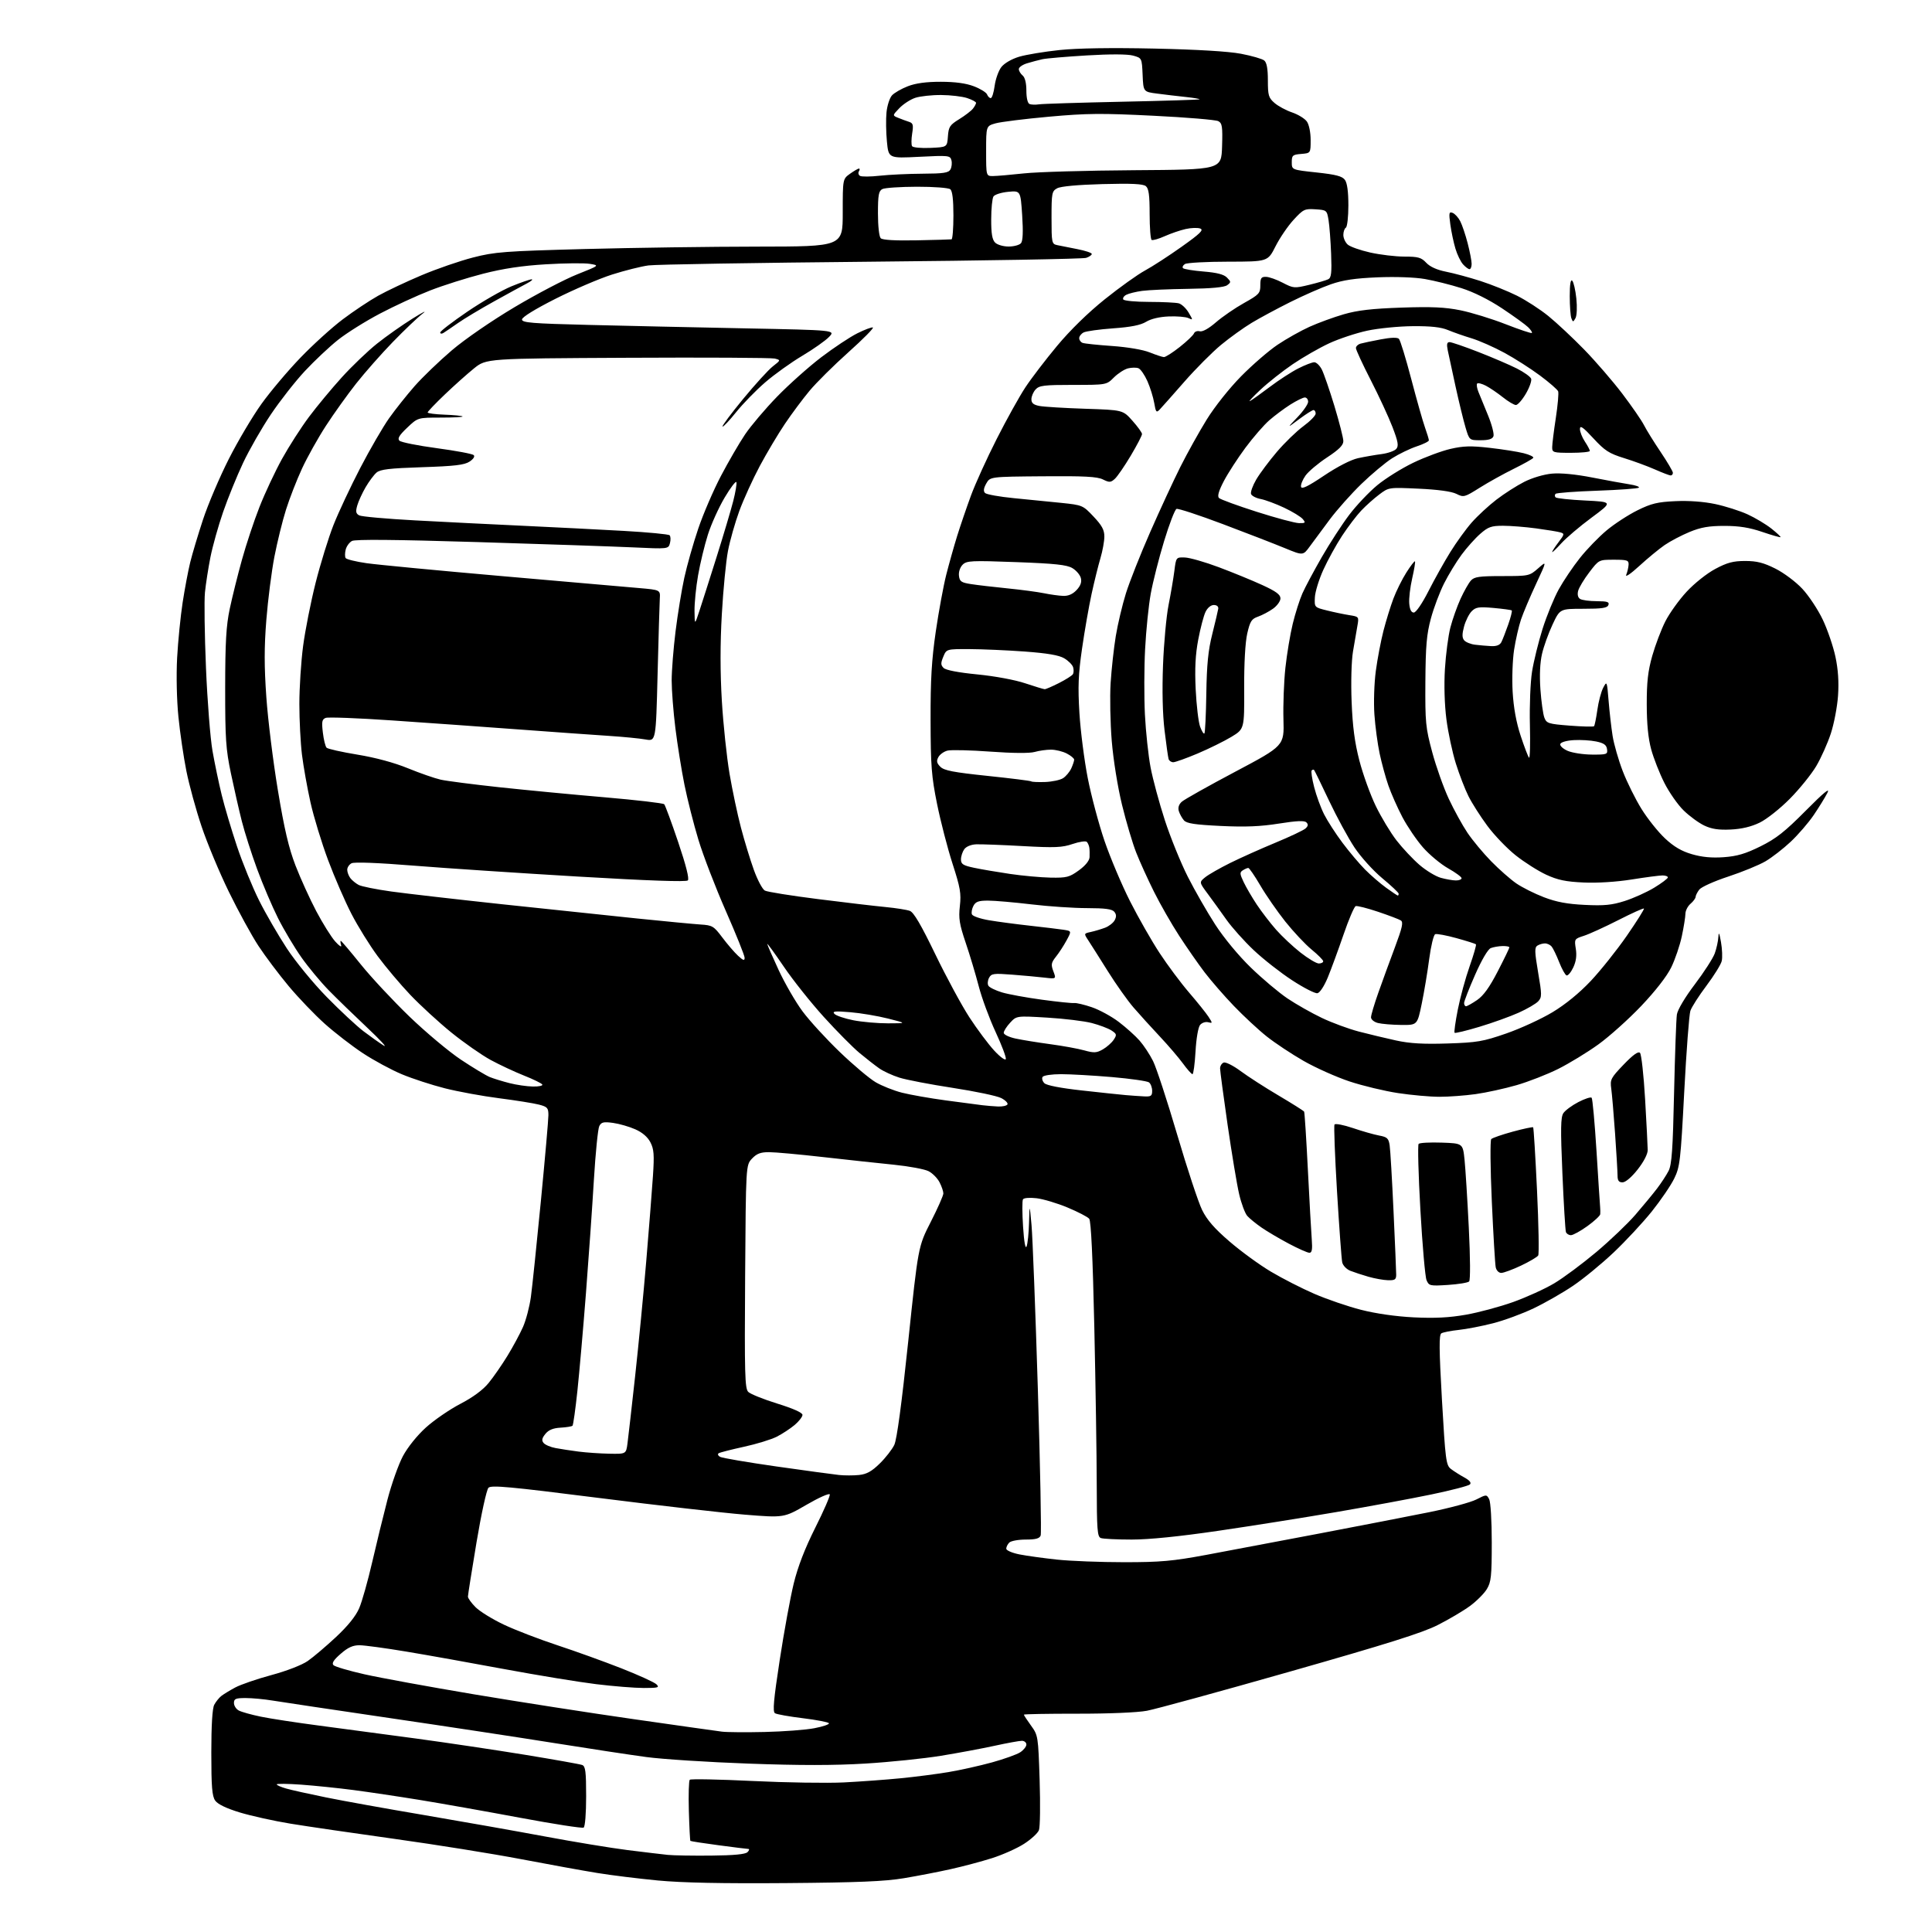 <?xml version="1.0" encoding="UTF-8" standalone="no"?>
<svg 
  version="1.1" 
  xmlns="http://www.w3.org/2000/svg" 
  xmlns:xlink="http://www.w3.org/1999/xlink" 
  xmlns:svg="http://www.w3.org/2000/svg"
  xmlns:rdf="http://www.w3.org/1999/02/22-rdf-syntax-ns#"
  xmlns:cc="http://creativecommons.org/ns#"
  xmlns:dc="http://purl.org/dc/elements/1.1/"
  viewBox="0 0 768 768"
  width="768"
  height="768"
>
<style>svg {background-color: white; }</style>"
<path stroke="none" fill="black" fill-rule="evenodd" d="M312.50,748.56C287.09,748.76 271.11,748.43 261.50,747.52C253.80,746.78 243.00,745.45 237.50,744.55C232.00,743.66 218.28,741.17 207.00,739.02C195.72,736.87 173.22,733.27 157.00,731.01C140.78,728.75 122.10,726.02 115.50,724.94C108.90,723.86 99.81,721.84 95.29,720.47C89.91,718.83 86.56,717.20 85.54,715.76C84.30,713.98 84.00,710.28 84.00,696.71C84.00,685.82 84.41,679.10 85.16,677.68C85.80,676.48 87.04,674.93 87.91,674.23C88.79,673.53 91.30,671.99 93.50,670.81C95.70,669.63 102.18,667.40 107.91,665.86C113.92,664.24 120.01,661.88 122.32,660.28C124.53,658.75 129.57,654.47 133.53,650.78C138.29,646.33 141.43,642.44 142.79,639.27C143.92,636.64 146.24,628.41 147.95,620.99C149.66,613.57 152.39,602.40 154.01,596.18C155.63,589.95 158.40,582.15 160.16,578.84C162.06,575.29 165.78,570.65 169.29,567.47C172.55,564.52 178.71,560.29 182.97,558.07C187.99,555.46 191.96,552.54 194.22,549.77C196.15,547.42 199.52,542.56 201.72,538.96C203.92,535.37 206.70,530.21 207.90,527.49C209.10,524.78 210.51,519.40 211.04,515.53C211.57,511.66 213.35,494.56 215.00,477.52C216.65,460.47 218.00,445.08 218.00,443.30C218.00,440.42 217.61,439.97 214.25,439.10C212.19,438.56 205.07,437.42 198.43,436.57C191.79,435.72 182.08,433.94 176.86,432.62C171.63,431.29 163.94,428.79 159.78,427.05C155.62,425.32 148.65,421.56 144.31,418.70C139.96,415.84 133.14,410.57 129.14,407.00C125.14,403.43 118.67,396.68 114.76,392.00C110.85,387.32 105.44,380.12 102.73,376.00C100.02,371.88 94.73,362.20 90.97,354.50C87.21,346.80 82.33,335.10 80.12,328.50C77.90,321.90 75.19,312.00 74.09,306.50C72.99,301.00 71.56,291.32 70.93,285.00C70.25,278.29 70.04,268.50 70.41,261.50C70.77,254.90 71.76,245.00 72.60,239.50C73.45,234.00 74.81,226.80 75.62,223.50C76.43,220.20 78.71,212.58 80.69,206.56C82.67,200.55 87.26,189.75 90.90,182.56C94.53,175.38 100.42,165.45 103.98,160.50C107.54,155.55 114.51,147.29 119.48,142.14C124.44,136.99 131.98,130.15 136.24,126.95C140.49,123.74 146.83,119.52 150.31,117.57C153.80,115.62 161.57,111.95 167.58,109.42C173.58,106.88 182.78,103.71 188.00,102.37C196.70,100.13 200.43,99.85 232.50,98.99C251.75,98.48 282.69,98.04 301.25,98.03C335.00,98.00 335.00,98.00 335.00,84.57C335.00,71.14 335.00,71.14 337.90,69.07C339.50,67.93 341.10,67.00 341.46,67.00C341.82,67.00 341.81,67.50 341.43,68.11C341.05,68.72 341.25,69.53 341.86,69.91C342.48,70.29 346.02,70.27 349.74,69.85C353.46,69.44 361.09,69.08 366.70,69.05C375.08,69.01 377.06,68.71 377.82,67.36C378.32,66.45 378.50,64.81 378.21,63.71C377.71,61.80 377.13,61.74 365.44,62.33C353.20,62.95 353.20,62.95 352.56,56.22C352.20,52.53 352.13,47.31 352.40,44.64C352.67,41.96 353.65,38.94 354.57,37.92C355.49,36.91 358.33,35.27 360.87,34.29C364.02,33.07 368.21,32.50 374.00,32.51C379.74,32.52 384.01,33.10 387.16,34.31C389.73,35.29 392.07,36.75 392.38,37.55C392.69,38.35 393.34,39.00 393.84,39.00C394.34,39.00 395.03,36.80 395.39,34.11C395.75,31.42 396.96,28.05 398.07,26.63C399.28,25.11 402.18,23.43 405.17,22.54C407.95,21.72 415.17,20.52 421.22,19.89C428.29,19.15 441.69,18.94 458.85,19.31C475.88,19.68 488.32,20.42 493.31,21.37C497.60,22.19 501.77,23.39 502.56,24.05C503.55,24.87 504.00,27.33 504.00,31.94C504.00,37.93 504.28,38.88 506.63,40.92C508.07,42.18 511.23,43.88 513.64,44.70C516.05,45.52 518.69,47.15 519.51,48.32C520.37,49.54 521.00,52.66 521.00,55.66C521.00,60.88 521.00,60.88 517.25,61.19C513.82,61.47 513.50,61.76 513.50,64.50C513.50,67.50 513.50,67.50 523.38,68.56C531.08,69.39 533.56,70.04 534.63,71.51C535.53,72.74 536.00,76.22 536.00,81.63C536.00,86.17 535.55,90.16 535.00,90.50C534.45,90.84 534.00,92.15 534.00,93.40C534.00,94.66 534.79,96.38 535.75,97.23C536.71,98.08 540.74,99.50 544.70,100.39C548.66,101.27 554.77,102.00 558.27,102.00C563.75,102.00 564.98,102.35 566.96,104.46C568.46,106.06 571.22,107.30 574.88,108.02C577.97,108.63 584.10,110.29 588.50,111.70C592.90,113.12 599.43,115.75 603.02,117.54C606.60,119.33 612.23,122.97 615.52,125.65C618.81,128.32 625.22,134.32 629.78,139.00C634.33,143.68 641.13,151.55 644.89,156.50C648.65,161.45 652.53,167.07 653.51,169.00C654.49,170.93 657.48,175.74 660.15,179.70C662.82,183.67 665.00,187.38 665.00,187.95C665.00,188.53 664.61,189.00 664.12,189.00C663.64,189.00 660.81,187.92 657.83,186.60C654.85,185.29 649.32,183.25 645.54,182.09C639.64,180.26 637.93,179.16 633.38,174.23C629.29,169.79 628.08,168.95 628.05,170.50C628.03,171.60 628.91,173.85 630.00,175.50C631.09,177.15 631.99,178.84 631.99,179.25C632.00,179.66 628.62,180.00 624.50,180.00C617.38,180.00 617.00,179.88 617.02,177.75C617.03,176.51 617.67,171.30 618.46,166.17C619.24,161.04 619.66,156.27 619.39,155.56C619.12,154.86 615.88,152.04 612.20,149.30C608.51,146.55 602.12,142.47 598.00,140.23C593.88,137.99 588.02,135.41 585.00,134.49C581.98,133.58 577.76,132.10 575.62,131.21C572.86,130.05 568.85,129.60 561.62,129.66C556.06,129.70 547.90,130.50 543.50,131.45C539.10,132.40 532.31,134.65 528.41,136.45C524.51,138.25 517.99,141.99 513.91,144.76C509.84,147.53 504.02,152.12 501.00,154.97C497.98,157.81 496.12,159.81 496.89,159.42C497.65,159.03 501.18,156.51 504.73,153.83C508.28,151.14 513.38,147.83 516.06,146.47C518.74,145.11 521.61,144.00 522.44,144.00C523.27,144.00 524.62,145.29 525.43,146.86C526.24,148.44 528.51,154.99 530.46,161.42C532.40,167.85 534.00,174.12 534.00,175.35C534.00,176.98 532.29,178.70 527.55,181.82C524.00,184.15 520.14,187.40 518.97,189.04C517.81,190.67 517.00,192.68 517.18,193.50C517.41,194.59 519.86,193.41 526.31,189.08C531.62,185.52 536.98,182.76 539.81,182.14C542.39,181.58 546.60,180.84 549.17,180.51C551.74,180.17 554.39,179.24 555.06,178.42C556.06,177.23 555.76,175.55 553.52,169.72C551.99,165.75 548.10,157.35 544.87,151.06C541.64,144.76 539.00,139.06 539.00,138.37C539.00,137.69 539.79,136.91 540.75,136.62C541.71,136.34 545.34,135.57 548.81,134.92C552.90,134.14 555.46,134.06 556.09,134.69C556.63,135.23 558.82,142.38 560.97,150.58C563.12,158.79 565.58,167.47 566.44,169.88C567.30,172.28 568.00,174.61 568.00,175.05C568.00,175.48 565.82,176.56 563.14,177.45C560.47,178.34 556.09,180.46 553.40,182.16C550.71,183.87 545.21,188.47 541.17,192.38C537.13,196.30 531.48,202.65 528.60,206.50C525.72,210.35 522.15,215.16 520.68,217.19C517.99,220.88 517.99,220.88 510.74,217.89C506.76,216.25 495.71,211.96 486.18,208.37C476.66,204.78 468.33,202.04 467.68,202.30C467.03,202.55 464.81,208.32 462.74,215.13C460.67,221.93 458.29,231.32 457.44,236.00C456.59,240.68 455.58,250.57 455.20,258.00C454.81,265.43 454.78,277.12 455.12,284.00C455.47,290.88 456.48,300.34 457.37,305.04C458.26,309.73 460.81,319.18 463.04,326.04C465.27,332.89 469.38,343.00 472.16,348.50C474.95,354.00 479.86,362.57 483.08,367.54C486.51,372.84 492.36,379.91 497.22,384.62C501.77,389.04 508.34,394.57 511.81,396.91C515.28,399.24 521.44,402.73 525.50,404.66C529.56,406.59 536.17,409.02 540.19,410.07C544.21,411.12 550.84,412.70 554.93,413.60C560.42,414.80 565.77,415.11 575.43,414.80C587.21,414.42 589.51,414.03 598.76,410.82C604.41,408.86 612.67,405.06 617.13,402.38C622.30,399.27 627.81,394.76 632.37,389.93C636.29,385.76 642.74,377.68 646.70,371.96C650.65,366.24 653.71,361.38 653.50,361.16C653.28,360.94 648.69,363.01 643.30,365.76C637.91,368.50 631.76,371.31 629.64,371.99C625.85,373.21 625.79,373.30 626.41,377.17C626.84,379.88 626.52,382.20 625.39,384.59C624.48,386.51 623.28,387.93 622.73,387.74C622.18,387.56 620.86,385.18 619.79,382.46C618.72,379.74 617.37,376.95 616.80,376.26C616.22,375.57 615.02,375.01 614.13,375.02C613.23,375.02 611.88,375.42 611.13,375.90C609.98,376.63 610.03,378.31 611.42,386.51C612.95,395.43 612.95,396.40 611.49,398.01C610.61,398.98 607.11,401.03 603.70,402.56C600.29,404.09 593.26,406.62 588.08,408.17C582.91,409.73 578.47,410.80 578.22,410.55C577.97,410.30 578.55,406.14 579.51,401.30C580.46,396.46 582.57,388.74 584.19,384.15C585.81,379.55 586.94,375.61 586.71,375.37C586.47,375.14 583.00,374.04 578.99,372.93C574.97,371.82 571.17,371.11 570.53,371.35C569.89,371.59 568.82,376.00 568.14,381.15C567.47,386.29 566.13,394.32 565.16,399.00C563.41,407.50 563.41,407.50 556.96,407.43C553.41,407.39 549.26,407.04 547.75,406.66C546.22,406.27 545.00,405.27 545.00,404.40C545.00,403.54 546.30,399.16 547.89,394.67C549.47,390.18 552.44,382.05 554.48,376.62C557.45,368.69 557.92,366.56 556.84,365.88C556.10,365.41 552.01,363.86 547.75,362.43C543.48,361.00 539.51,360.00 538.92,360.19C538.32,360.39 536.14,365.49 534.07,371.53C532.00,377.56 529.19,385.20 527.84,388.50C526.41,391.98 524.67,394.63 523.70,394.82C522.78,395.00 518.26,392.69 513.65,389.68C509.04,386.68 502.18,381.30 498.39,377.72C494.60,374.15 489.70,368.67 487.50,365.56C485.30,362.44 481.96,357.82 480.08,355.29C476.67,350.69 476.67,350.69 479.08,348.73C480.41,347.65 484.88,345.10 489.00,343.05C493.12,341.01 501.23,337.38 507.00,334.99C512.77,332.60 518.16,330.05 518.96,329.33C520.01,328.38 520.11,327.71 519.32,326.92C518.53,326.13 515.50,326.26 508.36,327.39C501.07,328.55 495.06,328.80 485.27,328.33C474.97,327.83 471.72,327.34 470.63,326.10C469.87,325.22 468.95,323.56 468.60,322.42C468.19,321.06 468.60,319.77 469.77,318.71C470.75,317.82 480.32,312.44 491.03,306.77C510.50,296.45 510.50,296.45 510.19,285.97C510.03,280.21 510.37,271.00 510.96,265.50C511.56,260.00 512.87,252.10 513.89,247.94C514.90,243.79 516.63,238.36 517.73,235.88C518.82,233.41 522.30,226.91 525.44,221.44C528.59,215.97 533.49,208.43 536.33,204.67C539.17,200.91 544.20,195.60 547.50,192.87C550.80,190.15 557.26,186.12 561.85,183.92C566.44,181.72 573.06,179.26 576.56,178.45C581.70,177.26 584.72,177.17 592.14,178.02C597.20,178.59 603.29,179.55 605.66,180.15C608.03,180.74 609.76,181.58 609.50,182.00C609.24,182.42 605.76,184.38 601.76,186.35C597.77,188.32 591.67,191.70 588.22,193.87C582.15,197.69 581.84,197.77 578.92,196.31C577.00,195.35 571.59,194.61 563.99,194.26C552.07,193.71 552.07,193.71 548.29,196.56C546.20,198.12 542.98,201.00 541.13,202.95C539.27,204.90 535.84,209.43 533.49,213.00C531.15,216.57 527.80,222.65 526.05,226.50C524.30,230.35 522.78,235.29 522.68,237.47C522.50,241.43 522.50,241.43 527.50,242.67C530.25,243.36 534.24,244.19 536.37,244.53C540.21,245.13 540.23,245.16 539.58,248.82C539.21,250.84 538.43,255.43 537.83,259.00C537.21,262.74 536.98,271.22 537.29,279.00C537.68,288.88 538.51,295.15 540.38,302.37C541.79,307.80 544.72,315.91 546.89,320.40C549.07,324.89 552.79,331.06 555.17,334.12C557.55,337.18 561.64,341.54 564.26,343.80C566.88,346.06 570.70,348.38 572.76,348.95C574.82,349.52 577.51,349.99 578.75,349.99C579.99,350.00 581.00,349.59 581.00,349.10C581.00,348.60 578.59,346.83 575.64,345.17C572.69,343.50 568.19,339.75 565.64,336.84C563.09,333.93 559.41,328.50 557.45,324.78C555.50,321.05 553.00,315.42 551.90,312.25C550.80,309.09 549.24,303.38 548.43,299.57C547.62,295.76 546.68,288.79 546.35,284.07C546.01,279.33 546.26,271.60 546.90,266.78C547.54,261.98 548.91,254.78 549.94,250.78C550.97,246.78 552.75,241.00 553.90,237.95C555.05,234.90 557.37,230.23 559.05,227.59C560.73,224.94 562.27,222.94 562.47,223.14C562.68,223.34 562.18,226.38 561.37,229.89C560.56,233.41 560.03,237.90 560.20,239.89C560.40,242.30 561.00,243.50 562.00,243.50C562.88,243.50 565.30,239.96 567.83,235.00C570.21,230.32 574.12,223.33 576.52,219.46C578.92,215.58 582.76,210.28 585.05,207.68C587.34,205.08 591.75,201.00 594.85,198.62C597.96,196.23 602.95,193.04 605.94,191.53C609.08,189.94 613.73,188.56 616.94,188.27C620.45,187.96 626.38,188.53 633.00,189.83C638.77,190.96 645.44,192.18 647.82,192.54C650.19,192.90 651.84,193.49 651.48,193.85C651.13,194.21 643.68,194.75 634.95,195.06C626.21,195.36 618.74,195.92 618.36,196.31C617.98,196.69 617.99,197.32 618.38,197.71C618.77,198.10 624.05,198.67 630.11,198.96C641.14,199.50 641.14,199.50 632.68,205.76C628.02,209.20 622.59,213.82 620.61,216.01C618.62,218.21 617.00,219.75 617.00,219.44C617.00,219.12 618.15,217.36 619.55,215.52C621.89,212.45 621.96,212.12 620.30,211.64C619.31,211.34 614.98,210.63 610.68,210.05C606.38,209.47 600.43,209.00 597.46,209.00C592.82,209.00 591.56,209.45 588.41,212.22C586.39,213.98 583.05,217.72 580.99,220.52C578.92,223.32 575.80,228.44 574.05,231.91C572.30,235.38 569.93,241.65 568.80,245.86C567.11,252.10 566.71,256.70 566.61,271.00C566.51,287.26 566.70,289.24 569.33,299.00C570.88,304.77 573.85,313.13 575.92,317.56C578.00,322.00 581.34,328.07 583.35,331.06C585.36,334.04 589.59,339.13 592.75,342.36C595.91,345.59 600.41,349.55 602.74,351.16C605.07,352.76 610.02,355.25 613.74,356.67C618.70,358.57 623.03,359.38 630.00,359.71C637.65,360.09 640.73,359.79 645.81,358.17C649.28,357.07 654.57,354.69 657.56,352.88C660.55,351.06 663.00,349.22 663.00,348.79C663.00,348.35 662.04,348.00 660.87,348.00C659.70,348.00 654.19,348.72 648.62,349.61C642.51,350.58 634.94,351.06 629.50,350.81C622.43,350.49 619.25,349.83 614.66,347.72C611.45,346.24 605.97,342.76 602.48,339.99C599.00,337.22 593.92,331.92 591.20,328.22C588.47,324.53 585.11,319.25 583.74,316.50C582.36,313.75 580.10,307.90 578.72,303.50C577.34,299.10 575.66,291.23 574.98,286.00C574.23,280.21 573.99,272.38 574.38,265.94C574.73,260.12 575.71,252.70 576.55,249.44C577.40,246.17 579.22,241.04 580.59,238.03C581.97,235.02 583.82,231.75 584.70,230.78C586.05,229.28 588.03,229.00 597.12,229.00C607.76,229.00 607.98,228.95 611.43,225.93C614.93,222.85 614.93,222.85 610.58,232.18C608.19,237.30 605.51,243.64 604.62,246.27C603.74,248.89 602.50,254.29 601.88,258.27C601.26,262.24 601.00,269.77 601.30,275.00C601.67,281.33 602.73,287.17 604.49,292.50C605.94,296.90 607.44,300.82 607.81,301.20C608.19,301.59 608.35,295.74 608.16,288.20C607.97,280.63 608.35,271.14 609.01,267.00C609.66,262.88 611.55,255.22 613.19,250.00C614.84,244.78 617.74,237.70 619.63,234.27C621.53,230.84 625.32,225.21 628.07,221.77C630.81,218.32 635.59,213.39 638.69,210.81C641.79,208.23 647.29,204.65 650.91,202.86C656.41,200.14 658.90,199.54 666.00,199.22C671.34,198.97 677.22,199.40 681.83,200.37C685.86,201.23 691.63,203.06 694.66,204.45C697.69,205.83 701.95,208.38 704.13,210.10C706.31,211.83 707.96,213.37 707.80,213.53C707.63,213.69 704.35,212.75 700.50,211.44C695.42,209.71 691.31,209.05 685.50,209.05C679.34,209.05 676.16,209.60 671.66,211.45C668.46,212.77 663.98,215.12 661.72,216.67C659.46,218.23 654.92,221.97 651.62,225.00C648.27,228.08 645.99,229.62 646.45,228.50C646.90,227.40 647.32,225.60 647.39,224.50C647.49,222.71 646.87,222.50 641.54,222.50C635.58,222.50 635.58,222.50 631.77,227.50C629.67,230.25 627.68,233.56 627.34,234.86C626.96,236.35 627.24,237.54 628.11,238.09C628.88,238.57 631.85,238.98 634.72,238.98C638.94,239.00 639.83,239.29 639.36,240.50C638.91,241.69 636.83,242.00 629.44,242.00C620.10,242.00 620.10,242.00 617.17,248.25C615.55,251.69 613.67,256.93 612.98,259.91C612.17,263.40 611.94,268.42 612.34,274.05C612.68,278.84 613.39,283.89 613.90,285.25C614.78,287.56 615.48,287.78 624.01,288.45C629.05,288.84 633.38,288.95 633.65,288.69C633.91,288.43 634.50,285.52 634.97,282.22C635.43,278.93 636.48,274.95 637.30,273.39C638.76,270.62 638.80,270.72 639.44,278.53C639.79,282.91 640.51,289.20 641.03,292.50C641.55,295.80 643.36,302.10 645.05,306.50C646.74,310.90 650.11,317.69 652.53,321.58C654.95,325.48 659.15,330.74 661.86,333.27C665.39,336.57 668.43,338.36 672.57,339.56C676.57,340.73 680.47,341.09 685.22,340.75C690.51,340.37 693.85,339.39 699.79,336.45C706.01,333.38 709.49,330.64 717.81,322.26C725.00,315.01 727.60,312.88 726.41,315.19C725.48,317.01 723.03,320.98 720.98,324.00C718.93,327.02 714.83,331.78 711.87,334.57C708.92,337.35 704.38,340.87 701.79,342.39C699.20,343.90 692.54,346.63 686.98,348.46C681.43,350.28 676.25,352.61 675.48,353.64C674.70,354.66 674.05,355.96 674.03,356.53C674.01,357.09 673.10,358.33 672.00,359.27C670.90,360.21 669.99,362.00 669.98,363.24C669.97,364.48 669.33,368.50 668.55,372.17C667.77,375.84 665.87,381.42 664.33,384.57C662.60,388.11 658.03,393.97 652.40,399.90C647.37,405.18 639.69,412.07 635.32,415.21C630.95,418.36 623.80,422.71 619.44,424.90C615.07,427.08 607.62,429.99 602.89,431.36C598.15,432.73 590.81,434.34 586.57,434.93C582.32,435.52 575.85,436.00 572.18,435.99C568.50,435.99 561.11,435.33 555.75,434.52C550.39,433.71 541.72,431.63 536.47,429.89C531.23,428.15 523.02,424.48 518.22,421.74C513.42,418.99 506.80,414.60 503.50,411.97C500.20,409.35 494.33,403.89 490.45,399.85C486.57,395.81 481.35,389.80 478.84,386.50C476.33,383.20 471.79,376.68 468.75,372.00C465.71,367.32 461.20,359.45 458.74,354.50C456.27,349.55 453.07,342.51 451.64,338.86C450.20,335.21 447.67,326.69 446.02,319.93C444.29,312.82 442.57,302.12 441.94,294.57C441.35,287.38 441.15,277.00 441.49,271.50C441.84,266.00 442.76,257.61 443.54,252.86C444.32,248.11 446.14,240.46 447.57,235.86C449.01,231.26 453.35,220.30 457.22,211.50C461.09,202.70 466.48,191.05 469.20,185.62C471.93,180.18 476.64,171.71 479.68,166.79C482.85,161.67 488.70,154.31 493.36,149.58C497.84,145.03 504.36,139.39 507.86,137.04C511.36,134.69 517.07,131.48 520.54,129.91C524.01,128.34 530.14,126.10 534.17,124.93C539.66,123.34 545.42,122.68 557.07,122.28C569.11,121.87 574.44,122.11 580.57,123.35C584.93,124.24 593.00,126.72 598.50,128.87C604.00,131.02 608.70,132.59 608.94,132.36C609.19,132.13 608.51,131.09 607.44,130.06C606.37,129.02 601.71,125.65 597.08,122.57C591.84,119.09 585.75,116.06 580.92,114.54C576.67,113.19 570.15,111.56 566.44,110.92C562.43,110.22 554.79,109.95 547.60,110.24C538.60,110.62 533.84,111.33 529.00,113.02C525.42,114.26 518.21,117.43 512.96,120.05C507.71,122.67 500.79,126.39 497.57,128.33C494.35,130.27 488.85,134.23 485.35,137.12C481.85,140.02 475.28,146.62 470.75,151.80C466.21,156.99 461.83,161.92 461.01,162.78C459.68,164.17 459.45,163.89 458.82,160.19C458.43,157.90 457.21,154.00 456.11,151.51C455.00,149.02 453.40,146.71 452.55,146.38C451.69,146.05 449.81,146.08 448.37,146.44C446.93,146.81 444.42,148.43 442.79,150.05C439.85,153.00 439.85,153.00 426.58,153.00C414.99,153.00 413.10,153.23 411.65,154.83C410.74,155.83 410.00,157.58 410.00,158.72C410.00,160.25 410.83,160.93 413.26,161.39C415.05,161.72 423.23,162.22 431.44,162.49C446.36,162.98 446.36,162.98 450.15,167.24C452.24,169.58 453.96,171.96 453.97,172.53C453.99,173.10 451.97,176.97 449.50,181.13C447.02,185.29 444.17,189.44 443.16,190.35C441.53,191.83 441.00,191.85 438.41,190.58C436.13,189.46 430.96,189.19 414.54,189.33C393.58,189.50 393.58,189.50 392.05,192.21C391.00,194.10 390.85,195.25 391.57,195.97C392.15,196.55 397.31,197.47 403.06,198.03C408.80,198.58 417.30,199.43 421.95,199.91C430.27,200.78 430.48,200.86 434.70,205.34C438.02,208.85 439.00,210.65 439.00,213.26C439.00,215.12 438.30,219.00 437.44,221.89C436.58,224.78 435.00,231.16 433.93,236.07C432.86,240.98 431.15,250.74 430.14,257.75C428.64,268.08 428.45,272.96 429.09,283.50C429.53,290.65 431.02,302.26 432.40,309.30C433.78,316.34 436.78,327.59 439.07,334.30C441.37,341.01 445.94,351.81 449.23,358.30C452.52,364.79 457.80,374.04 460.96,378.85C464.12,383.67 469.39,390.73 472.67,394.55C475.96,398.37 479.43,402.70 480.39,404.17C482.06,406.75 482.06,406.83 480.24,406.35C479.21,406.08 477.77,406.57 477.05,407.43C476.30,408.34 475.53,412.80 475.24,418.00C474.95,422.95 474.41,427.00 474.03,427.00C473.65,427.00 471.94,425.09 470.24,422.75C468.53,420.41 464.39,415.57 461.03,412.00C457.67,408.43 452.98,403.25 450.60,400.50C448.22,397.75 443.60,391.23 440.33,386.00C437.05,380.77 433.58,375.28 432.60,373.79C430.82,371.08 430.82,371.08 433.66,370.46C435.22,370.12 437.75,369.36 439.29,368.78C440.82,368.20 442.54,366.86 443.11,365.80C443.84,364.43 443.79,363.46 442.95,362.44C442.06,361.37 439.27,361.00 432.13,360.99C426.83,360.99 416.88,360.32 410.00,359.50C403.12,358.68 395.38,358.01 392.79,358.01C389.03,358.00 387.84,358.42 386.96,360.08C386.35,361.22 386.07,362.74 386.35,363.46C386.62,364.18 389.69,365.24 393.17,365.82C396.65,366.41 404.00,367.38 409.50,367.99C415.00,368.60 420.96,369.32 422.75,369.59C425.99,370.09 425.99,370.09 423.99,373.79C422.89,375.83 421.00,378.75 419.78,380.27C417.86,382.69 417.72,383.43 418.73,386.11C419.89,389.17 419.89,389.17 415.20,388.62C412.61,388.32 406.83,387.78 402.34,387.44C394.97,386.87 394.07,386.99 393.16,388.71C392.60,389.75 392.49,391.17 392.91,391.85C393.33,392.54 395.75,393.72 398.29,394.49C400.83,395.25 407.99,396.56 414.20,397.40C420.42,398.24 426.18,398.84 427.00,398.72C427.82,398.61 430.98,399.35 434.00,400.38C437.02,401.41 441.87,404.05 444.76,406.25C447.65,408.46 451.37,411.79 453.01,413.67C454.66,415.54 457.07,419.19 458.36,421.79C459.66,424.38 463.97,437.52 467.94,451.00C471.91,464.48 476.37,477.96 477.84,480.96C479.80,484.95 482.73,488.33 488.75,493.51C493.27,497.41 500.69,502.82 505.24,505.52C509.78,508.22 517.55,512.19 522.50,514.33C527.45,516.47 535.77,519.32 541.00,520.66C546.93,522.18 554.82,523.31 562.00,523.67C570.31,524.08 576.04,523.79 582.67,522.63C587.71,521.75 596.20,519.47 601.52,517.57C606.85,515.66 614.19,512.32 617.85,510.13C621.51,507.95 629.02,502.36 634.55,497.72C640.07,493.07 647.07,486.40 650.10,482.88C653.13,479.37 656.99,474.70 658.67,472.50C660.35,470.30 662.43,467.12 663.29,465.44C664.55,462.98 664.98,456.91 665.47,434.44C665.82,419.07 666.32,405.05 666.59,403.27C666.88,401.38 669.82,396.43 673.73,391.27C677.38,386.45 680.94,380.93 681.64,379.00C682.34,377.07 682.98,374.15 683.07,372.50C683.19,370.26 683.46,370.77 684.12,374.50C684.60,377.25 684.74,380.62 684.42,382.00C684.11,383.38 681.37,387.79 678.35,391.82C675.32,395.85 672.44,400.35 671.95,401.82C671.46,403.29 670.36,417.77 669.51,434.00C668.07,461.56 667.80,463.83 665.52,468.50C664.18,471.25 660.17,477.13 656.61,481.58C653.05,486.02 646.23,493.35 641.45,497.88C636.67,502.40 629.40,508.37 625.30,511.13C621.20,513.90 614.16,517.93 609.67,520.07C605.18,522.22 597.90,524.90 593.50,526.02C589.10,527.15 582.96,528.34 579.84,528.67C576.73,529.00 573.64,529.61 572.96,530.02C572.00,530.62 572.05,536.25 573.20,556.55C574.57,580.42 574.83,582.43 576.73,583.91C577.86,584.78 580.25,586.31 582.05,587.29C584.23,588.49 584.98,589.42 584.31,590.09C583.76,590.64 576.88,592.43 569.03,594.06C561.17,595.70 544.20,598.84 531.32,601.05C518.44,603.26 497.24,606.63 484.21,608.53C468.76,610.79 456.80,612.00 449.84,612.00C443.97,612.00 438.45,611.73 437.58,611.39C436.21,610.87 436.00,608.03 435.97,590.14C435.95,578.79 435.52,550.67 435.01,527.65C434.39,499.75 433.71,485.36 432.97,484.47C432.36,483.73 428.49,481.73 424.37,480.01C420.25,478.29 414.72,476.64 412.07,476.32C409.31,476.00 407.01,476.18 406.65,476.75C406.31,477.30 406.33,482.17 406.68,487.58C407.09,493.76 407.61,496.69 408.09,495.46C408.52,494.38 408.95,490.12 409.06,486.00C409.27,478.50 409.27,478.50 410.05,487.00C410.47,491.68 411.60,520.99 412.56,552.14C413.51,583.30 414.02,609.51 413.68,610.39C413.22,611.59 411.70,612.00 407.73,612.00C404.80,612.00 401.86,612.54 401.20,613.20C400.54,613.86 400.00,614.95 400.00,615.63C400.00,616.31 402.33,617.32 405.25,617.90C408.14,618.47 414.87,619.40 420.21,619.97C425.55,620.54 437.55,621.00 446.87,621.00C461.37,621.00 466.10,620.58 479.66,618.06C488.37,616.44 508.55,612.63 524.50,609.59C540.45,606.55 560.08,602.74 568.13,601.12C576.17,599.49 584.59,597.23 586.84,596.08C590.86,594.03 590.94,594.03 591.96,595.93C592.55,597.03 593.00,604.52 593.00,613.18C592.99,626.63 592.75,628.89 591.03,631.71C589.96,633.48 586.92,636.51 584.29,638.44C581.65,640.37 575.90,643.77 571.50,645.99C565.42,649.08 551.38,653.49 512.89,664.45C485.06,672.38 459.41,679.40 455.89,680.06C452.16,680.76 440.66,681.24 428.25,681.22C416.56,681.21 407.00,681.38 407.00,681.60C407.00,681.83 408.28,683.79 409.85,685.95C412.65,689.82 412.70,690.12 413.27,707.59C413.58,717.33 413.46,726.28 413.00,727.49C412.55,728.70 409.88,731.15 407.08,732.95C404.28,734.75 398.57,737.30 394.39,738.63C390.21,739.96 382.81,741.93 377.94,743.01C373.08,744.10 364.69,745.72 359.30,746.62C351.74,747.89 341.03,748.33 312.50,748.56zM282.70,737.63C291.78,737.54 296.29,737.11 297.15,736.25C297.84,735.56 297.97,734.99 297.45,734.98C296.93,734.97 291.60,734.31 285.62,733.51C279.63,732.72 274.60,731.93 274.44,731.78C274.29,731.62 274.01,726.24 273.83,719.83C273.65,713.42 273.81,707.86 274.19,707.48C274.57,707.10 285.81,707.32 299.16,707.97C312.51,708.62 328.85,708.87 335.47,708.54C342.09,708.20 352.23,707.46 358.00,706.89C363.77,706.33 372.32,705.22 377.00,704.44C381.68,703.66 389.46,701.92 394.30,700.59C399.15,699.25 404.21,697.44 405.55,696.56C406.90,695.68 408.00,694.29 408.00,693.48C408.00,692.66 407.19,692.00 406.20,692.00C405.21,692.00 400.33,692.89 395.34,693.98C390.35,695.07 380.74,696.86 373.99,697.96C367.23,699.06 353.78,700.45 344.10,701.04C331.65,701.80 318.02,701.81 297.50,701.06C281.55,700.49 263.32,699.31 257.00,698.46C250.68,697.61 234.25,695.12 220.50,692.92C206.75,690.72 177.28,686.24 155.00,682.97C132.72,679.69 111.76,676.56 108.42,676.01C105.07,675.45 100.24,675.00 97.67,675.00C93.69,675.00 93.00,675.29 93.00,676.96C93.00,678.05 93.87,679.40 94.93,679.96C96.00,680.53 99.94,681.63 103.68,682.40C107.43,683.18 117.92,684.78 127.00,685.97C136.07,687.16 153.40,689.47 165.50,691.11C177.60,692.75 197.03,695.65 208.68,697.55C220.33,699.46 230.57,701.28 231.43,701.61C232.73,702.11 233.00,704.23 233.00,714.05C233.00,720.89 232.58,726.14 232.00,726.50C231.44,726.84 220.08,725.08 206.75,722.59C193.41,720.09 175.53,716.92 167.00,715.53C158.47,714.14 146.55,712.36 140.50,711.57C134.45,710.78 125.11,709.82 119.75,709.43C114.39,709.04 110.00,708.99 110.00,709.32C110.00,709.64 111.69,710.38 113.75,710.97C115.81,711.56 122.90,713.14 129.50,714.48C136.10,715.83 153.65,718.99 168.50,721.50C183.35,724.02 204.95,727.85 216.50,730.00C228.05,732.16 242.90,734.61 249.50,735.44C256.10,736.26 263.30,737.13 265.50,737.35C267.70,737.57 275.44,737.70 282.70,737.63zM304.00,688.49C311.43,688.32 320.31,687.65 323.74,686.99C327.18,686.33 329.77,685.44 329.51,685.01C329.24,684.58 324.59,683.68 319.17,683.02C313.75,682.36 308.76,681.47 308.07,681.04C307.10,680.44 307.51,675.80 309.95,659.89C311.66,648.67 314.17,635.00 315.51,629.50C317.17,622.72 319.94,615.57 324.08,607.30C327.45,600.59 330.04,594.63 329.85,594.05C329.66,593.47 325.48,595.33 320.58,598.18C311.65,603.36 311.65,603.36 296.08,602.10C287.51,601.40 261.38,598.41 238.00,595.45C202.61,590.97 195.28,590.30 194.17,591.41C193.43,592.14 191.31,601.83 189.42,613.12C187.55,624.33 186.01,634.03 186.01,634.67C186.00,635.32 187.38,637.22 189.06,638.90C190.74,640.58 195.80,643.70 200.31,645.83C204.81,647.96 214.35,651.63 221.50,653.99C228.65,656.34 240.12,660.48 247.00,663.18C253.88,665.89 260.16,668.75 260.96,669.55C262.25,670.82 261.62,671.00 255.93,671.00C252.36,671.00 243.83,670.32 236.97,669.48C230.11,668.64 213.70,665.95 200.50,663.50C187.30,661.04 169.75,657.90 161.50,656.53C153.25,655.15 144.89,654.02 142.92,654.01C140.26,654.00 138.32,654.88 135.42,657.42C132.62,659.85 131.80,661.15 132.56,661.93C133.15,662.53 138.68,664.16 144.85,665.55C151.03,666.95 170.58,670.52 188.29,673.50C206.01,676.47 234.68,680.94 252.00,683.41C269.32,685.89 285.07,688.12 287.00,688.36C288.93,688.60 296.57,688.66 304.00,688.49zM341.50,586.33C344.53,586.01 346.53,584.90 349.72,581.77C352.04,579.50 354.64,576.16 355.50,574.36C356.52,572.20 358.43,558.06 361.03,533.29C365.00,495.50 365.00,495.50 370.00,485.71C372.75,480.32 375.00,475.23 375.00,474.41C375.00,473.58 374.32,471.58 373.48,469.97C372.65,468.35 370.69,466.37 369.13,465.57C367.57,464.76 361.39,463.61 355.39,463.00C349.40,462.40 336.74,461.03 327.25,459.96C317.77,458.88 308.06,458.00 305.68,458.00C302.32,458.00 300.81,458.58 298.92,460.58C296.50,463.16 296.50,463.16 296.20,507.46C295.94,546.27 296.10,551.95 297.44,553.30C298.29,554.15 303.49,556.24 308.99,557.95C315.34,559.92 319.00,561.56 319.00,562.44C319.00,563.20 317.59,565.01 315.87,566.46C314.14,567.91 310.96,570.00 308.78,571.11C306.61,572.22 300.75,574.02 295.75,575.11C290.75,576.20 286.23,577.36 285.70,577.68C285.17,578.01 285.41,578.65 286.24,579.12C287.07,579.58 297.14,581.30 308.62,582.94C320.10,584.57 331.30,586.10 333.50,586.33C335.70,586.56 339.30,586.56 341.50,586.33zM242.19,577.87C248.88,578.00 248.88,578.00 249.44,573.75C249.75,571.41 251.12,559.38 252.48,547.00C253.84,534.62 255.84,513.92 256.92,501.00C258.00,488.07 259.19,472.97 259.56,467.43C260.12,459.01 259.95,456.81 258.55,454.09C257.45,451.97 255.34,450.15 252.52,448.91C250.13,447.85 246.16,446.71 243.69,446.37C239.94,445.86 239.04,446.06 238.23,447.63C237.69,448.66 236.73,458.27 236.08,469.00C235.44,479.73 234.02,499.98 232.93,514.00C231.84,528.02 230.31,545.51 229.53,552.86C228.75,560.21 227.87,566.46 227.58,566.75C227.29,567.04 225.15,567.39 222.83,567.52C219.86,567.69 218.08,568.42 216.79,570.01C215.42,571.71 215.24,572.59 216.09,573.60C216.70,574.34 218.84,575.26 220.85,575.63C222.86,576.01 226.97,576.64 230.00,577.03C233.03,577.42 238.51,577.80 242.19,577.87zM575.59,510.78C568.41,511.24 568.03,511.15 567.07,508.88C566.52,507.57 565.42,495.02 564.63,481.00C563.83,466.98 563.52,455.14 563.93,454.71C564.35,454.27 568.47,454.05 573.09,454.21C581.50,454.50 581.50,454.50 582.18,461.00C582.55,464.57 583.31,476.73 583.87,488.00C584.47,500.03 584.52,508.87 584.00,509.40C583.51,509.89 579.72,510.51 575.59,510.78zM551.75,508.91C549.96,508.86 546.48,508.24 544.00,507.53C541.52,506.82 538.28,505.75 536.78,505.16C535.26,504.55 533.83,503.06 533.55,501.79C533.28,500.53 532.35,487.89 531.49,473.71C530.64,459.52 530.18,447.51 530.49,447.02C530.79,446.53 534.07,447.16 537.77,448.41C541.47,449.67 546.17,451.01 548.21,451.39C551.43,451.98 551.99,452.50 552.41,455.29C552.68,457.05 553.37,468.85 553.95,481.50C554.54,494.15 555.01,505.51 555.01,506.75C555.00,508.64 554.48,508.99 551.75,508.91zM596.77,506.00C595.78,506.00 594.84,505.04 594.57,503.75C594.31,502.51 593.61,490.73 593.02,477.58C592.42,464.29 592.33,453.27 592.80,452.80C593.27,452.33 597.13,451.00 601.37,449.84C605.61,448.69 609.25,447.92 609.45,448.12C609.66,448.33 610.35,459.62 610.99,473.22C611.63,486.82 611.84,498.45 611.46,499.07C611.07,499.69 608.00,501.50 604.63,503.10C601.26,504.69 597.72,506.00 596.77,506.00zM520.51,498.00C519.77,498.00 516.09,496.37 512.33,494.38C508.57,492.38 503.70,489.51 501.50,487.99C499.30,486.47 496.75,484.39 495.83,483.37C494.91,482.34 493.44,478.41 492.57,474.64C491.69,470.87 489.64,458.50 487.99,447.14C486.35,435.79 485.01,425.70 485.00,424.72C485.00,423.74 485.65,422.69 486.43,422.39C487.22,422.08 490.26,423.61 493.18,425.78C496.11,427.95 502.90,432.33 508.28,435.50C513.65,438.68 518.21,441.55 518.41,441.89C518.61,442.23 519.28,452.62 519.90,465.00C520.53,477.38 521.22,489.86 521.45,492.75C521.75,496.68 521.52,498.00 520.51,498.00zM624.47,491.00C623.63,491.00 622.73,490.44 622.48,489.75C622.23,489.06 621.60,478.60 621.08,466.50C620.31,448.69 620.39,444.12 621.46,442.50C622.19,441.40 624.87,439.42 627.41,438.10C629.95,436.78 632.33,436.00 632.70,436.36C633.06,436.73 633.93,446.30 634.64,457.65C635.34,468.99 635.99,479.00 636.08,479.88C636.16,480.77 636.18,482.02 636.12,482.66C636.05,483.29 633.75,485.43 631.00,487.41C628.25,489.38 625.31,491.00 624.47,491.00zM644.98,470.00C643.49,470.00 643.00,469.32 643.00,467.25C642.99,465.74 642.55,458.20 642.01,450.50C641.47,442.80 640.78,434.78 640.49,432.69C639.99,429.14 640.34,428.48 645.42,423.19C649.16,419.30 651.22,417.82 651.92,418.52C652.48,419.09 653.40,427.41 653.96,437.02C654.52,446.64 654.98,455.70 654.99,457.16C654.99,458.77 653.41,461.83 650.98,464.91C648.57,467.96 646.16,470.00 644.98,470.00zM396.69,439.85C398.45,439.93 400.15,439.57 400.47,439.04C400.80,438.52 399.69,437.38 398.02,436.51C396.34,435.64 387.67,433.82 378.74,432.45C369.81,431.08 360.26,429.25 357.52,428.38C354.78,427.52 351.18,425.86 349.52,424.70C347.86,423.54 344.31,420.77 341.64,418.55C338.97,416.32 332.60,409.89 327.48,404.25C322.37,398.61 315.22,389.64 311.60,384.30C307.97,378.97 305.00,374.89 305.00,375.23C305.00,375.58 307.03,380.23 309.50,385.56C311.98,390.90 316.26,398.31 319.02,402.02C321.77,405.74 328.44,413.01 333.82,418.18C339.21,423.36 345.64,428.77 348.10,430.21C350.56,431.65 355.26,433.52 358.54,434.36C361.82,435.19 369.68,436.58 376.00,437.43C382.32,438.29 388.85,439.15 390.50,439.34C392.15,439.54 394.94,439.77 396.69,439.85zM454.75,435.83C457.55,435.98 458.00,435.67 458.00,433.62C458.00,432.31 457.44,430.81 456.75,430.27C456.06,429.74 449.43,428.79 442.00,428.15C434.57,427.52 425.49,427.00 421.81,427.00C418.04,427.00 414.82,427.48 414.44,428.10C414.07,428.70 414.39,429.82 415.16,430.59C416.03,431.46 421.61,432.54 430.03,433.47C437.44,434.30 445.30,435.13 447.50,435.32C449.70,435.51 452.96,435.74 454.75,435.83zM211.81,431.91C214.18,431.96 215.87,431.60 215.57,431.11C215.27,430.62 211.98,429.01 208.26,427.54C204.54,426.06 198.57,423.27 195.00,421.33C191.43,419.38 184.41,414.48 179.40,410.43C174.40,406.37 167.08,399.65 163.12,395.49C159.17,391.34 153.34,384.42 150.16,380.13C146.98,375.84 142.28,368.27 139.72,363.31C137.16,358.36 132.97,348.72 130.42,341.90C127.87,335.08 124.72,324.77 123.43,319.00C122.14,313.23 120.62,304.69 120.04,300.03C119.47,295.37 119.00,286.28 119.00,279.83C119.00,273.38 119.67,263.02 120.49,256.80C121.31,250.59 123.55,239.28 125.46,231.69C127.38,224.09 130.58,213.74 132.57,208.69C134.57,203.63 139.36,193.43 143.22,186.00C147.08,178.57 152.24,169.69 154.67,166.25C157.11,162.81 161.67,157.08 164.80,153.51C167.94,149.94 174.60,143.53 179.61,139.26C184.87,134.78 195.45,127.51 204.61,122.06C213.34,116.87 224.50,111.02 229.42,109.07C238.35,105.51 238.35,105.51 234.45,104.88C232.31,104.53 224.47,104.61 217.03,105.06C207.52,105.63 200.08,106.75 192.00,108.82C185.68,110.44 176.22,113.42 171.00,115.46C165.78,117.49 156.79,121.63 151.04,124.66C145.28,127.69 137.78,132.39 134.36,135.11C130.94,137.83 125.03,143.39 121.22,147.47C117.42,151.54 111.33,159.30 107.70,164.70C104.07,170.10 99.09,178.79 96.63,184.01C94.17,189.23 90.60,198.01 88.69,203.53C86.78,209.04 84.51,217.14 83.64,221.53C82.78,225.91 81.80,232.20 81.47,235.50C81.14,238.80 81.32,252.30 81.88,265.50C82.43,278.70 83.60,293.55 84.47,298.50C85.34,303.45 86.98,311.32 88.13,316.00C89.27,320.68 92.02,329.90 94.23,336.50C96.44,343.10 100.40,352.77 103.02,358.00C105.64,363.23 110.60,371.77 114.02,377.00C117.49,382.28 124.53,390.86 129.88,396.32C135.17,401.72 141.75,407.85 144.50,409.94C147.25,412.03 150.85,414.58 152.50,415.61C154.15,416.64 151.22,413.46 146.00,408.54C140.78,403.63 133.87,396.92 130.66,393.64C127.45,390.35 122.57,384.48 119.82,380.58C117.07,376.69 112.89,369.68 110.53,365.00C108.18,360.32 104.43,351.53 102.20,345.45C99.97,339.38 97.24,330.83 96.13,326.45C95.02,322.08 93.08,313.55 91.81,307.50C89.78,297.83 89.50,293.71 89.51,273.50C89.53,255.20 89.90,248.76 91.33,242.00C92.32,237.32 94.50,228.55 96.18,222.50C97.85,216.45 100.99,207.00 103.16,201.50C105.32,196.00 109.35,187.42 112.10,182.43C114.86,177.44 119.70,169.90 122.86,165.68C126.02,161.46 131.89,154.39 135.91,149.96C139.93,145.53 146.20,139.53 149.86,136.61C153.51,133.69 159.88,129.21 164.00,126.64C168.12,124.07 169.93,123.18 168.00,124.66C166.07,126.14 160.75,131.21 156.17,135.93C151.60,140.64 145.02,148.10 141.55,152.50C138.09,156.90 132.69,164.44 129.56,169.26C126.43,174.08 122.15,181.73 120.05,186.27C117.95,190.81 115.09,198.15 113.69,202.60C112.28,207.04 110.21,215.48 109.07,221.35C107.94,227.23 106.50,238.52 105.87,246.46C105.01,257.33 105.01,264.91 105.88,277.20C106.51,286.16 108.57,302.79 110.46,314.14C113.03,329.64 114.78,337.09 117.48,344.10C119.46,349.22 123.17,357.37 125.72,362.21C128.27,367.04 131.66,372.46 133.25,374.25C134.86,376.05 135.91,376.72 135.61,375.75C135.31,374.79 135.25,374.00 135.47,374.00C135.70,374.00 139.26,378.20 143.40,383.34C147.53,388.48 156.24,397.81 162.75,404.09C169.26,410.36 178.49,418.09 183.26,421.26C188.03,424.43 193.18,427.53 194.71,428.15C196.25,428.77 199.75,429.85 202.50,430.55C205.25,431.26 209.44,431.87 211.81,431.91zM399.83,421.01C400.05,420.36 398.20,415.48 395.74,410.17C393.27,404.85 390.26,396.68 389.05,392.00C387.83,387.32 385.51,379.56 383.87,374.74C381.37,367.35 381.01,365.07 381.56,360.17C382.13,355.16 381.73,352.85 378.63,343.28C376.66,337.18 373.91,326.54 372.51,319.64C370.28,308.65 369.96,304.48 369.92,286.29C369.88,270.12 370.34,262.28 371.99,251.00C373.16,243.03 375.03,232.90 376.14,228.50C377.26,224.10 379.22,217.12 380.50,213.00C381.79,208.88 384.25,201.68 385.97,197.00C387.69,192.32 392.29,182.20 396.20,174.50C400.10,166.80 405.23,157.57 407.59,154.00C409.94,150.43 415.62,143.00 420.20,137.50C425.42,131.23 432.51,124.31 439.19,118.95C445.05,114.25 452.25,109.10 455.18,107.52C458.10,105.94 464.65,101.69 469.73,98.08C477.16,92.80 478.60,91.39 477.10,90.84C476.08,90.47 473.48,90.55 471.32,91.04C469.16,91.52 465.41,92.81 462.99,93.89C460.57,94.98 458.23,95.64 457.79,95.37C457.36,95.10 457.00,90.46 457.00,85.06C457.00,77.57 456.65,74.95 455.50,74.00C454.40,73.09 449.86,72.87 438.25,73.18C428.43,73.45 421.65,74.07 420.25,74.84C418.14,75.99 418.00,76.72 418.00,86.52C418.00,96.54 418.09,96.98 420.25,97.44C421.49,97.71 425.09,98.42 428.25,99.03C431.41,99.64 434.00,100.51 434.00,100.95C434.00,101.40 432.99,102.10 431.75,102.51C430.51,102.92 392.05,103.60 346.27,104.03C300.49,104.46 260.67,105.12 257.77,105.51C254.87,105.90 248.36,107.53 243.30,109.14C238.24,110.75 228.12,115.09 220.80,118.78C212.63,122.91 207.50,126.08 207.50,127.00C207.50,128.28 211.40,128.60 234.00,129.16C248.57,129.52 276.62,130.14 296.32,130.53C332.15,131.24 332.15,131.24 329.56,133.93C328.14,135.42 323.35,138.79 318.92,141.43C314.49,144.06 307.85,148.82 304.18,151.99C300.51,155.16 295.29,160.51 292.59,163.88C289.89,167.25 287.47,169.81 287.22,169.55C286.97,169.30 290.64,164.38 295.37,158.63C300.11,152.87 305.43,147.03 307.19,145.65C310.40,143.14 310.40,143.14 307.95,142.53C306.60,142.20 280.26,142.06 249.41,142.22C193.31,142.50 193.31,142.50 188.41,146.46C185.71,148.64 180.46,153.33 176.75,156.88C173.04,160.43 170.00,163.61 170.00,163.96C170.00,164.31 173.02,164.70 176.71,164.84C180.40,164.97 183.62,165.29 183.88,165.54C184.13,165.79 180.23,166.00 175.21,166.00C166.08,166.00 166.08,166.00 161.86,170.02C158.69,173.03 157.92,174.32 158.78,175.18C159.41,175.81 166.11,177.15 173.66,178.16C181.22,179.18 187.81,180.41 188.31,180.91C188.85,181.45 188.18,182.49 186.64,183.50C184.60,184.84 180.72,185.30 167.78,185.72C154.74,186.15 151.13,186.58 149.65,187.88C148.63,188.77 146.69,191.37 145.35,193.66C144.01,195.96 142.51,199.22 142.02,200.92C141.31,203.39 141.47,204.18 142.82,204.88C143.74,205.36 153.72,206.25 165.00,206.86C176.28,207.47 195.62,208.44 208.00,209.01C220.38,209.59 238.36,210.50 247.96,211.04C257.56,211.58 265.76,212.36 266.18,212.78C266.59,213.19 266.66,214.60 266.32,215.89C265.70,218.25 265.70,218.25 251.60,217.59C243.85,217.23 215.97,216.28 189.66,215.48C157.10,214.49 141.21,214.35 139.92,215.04C138.88,215.60 137.75,217.14 137.42,218.47C137.08,219.80 137.07,221.31 137.39,221.83C137.71,222.34 141.47,223.27 145.74,223.88C150.01,224.49 174.20,226.80 199.50,229.01C224.80,231.21 249.32,233.35 254.00,233.76C262.50,234.50 262.50,234.50 262.28,238.00C262.17,239.93 261.77,253.47 261.40,268.10C260.73,294.69 260.73,294.69 256.61,293.95C254.35,293.54 247.78,292.90 242.00,292.52C236.22,292.15 220.03,290.99 206.00,289.95C191.97,288.91 169.41,287.30 155.86,286.38C142.31,285.45 130.44,285.00 129.48,285.37C128.00,285.94 127.82,286.86 128.34,291.19C128.67,294.03 129.34,296.74 129.83,297.23C130.31,297.71 135.84,298.95 142.10,299.98C149.30,301.16 156.71,303.17 162.19,305.41C166.98,307.37 172.83,309.40 175.19,309.93C177.56,310.46 188.05,311.81 198.50,312.94C208.95,314.06 227.80,315.87 240.40,316.94C252.99,318.02 263.63,319.26 264.04,319.70C264.44,320.14 266.94,326.91 269.59,334.75C272.74,344.08 274.06,349.34 273.42,349.98C272.78,350.62 257.79,350.10 229.97,348.46C206.61,347.08 177.15,345.13 164.50,344.11C150.20,342.96 140.84,342.60 139.75,343.16C138.79,343.66 138.01,344.84 138.03,345.79C138.05,346.73 138.61,348.21 139.28,349.09C139.95,349.96 141.43,351.17 142.56,351.77C143.70,352.38 149.55,353.55 155.56,354.39C161.58,355.22 181.43,357.50 199.67,359.46C217.91,361.41 241.99,363.95 253.17,365.10C264.35,366.25 275.75,367.33 278.50,367.51C283.17,367.80 283.74,368.14 287.13,372.66C289.13,375.32 291.94,378.59 293.38,379.92C295.45,381.84 296.00,382.01 296.00,380.74C296.00,379.85 292.63,371.46 288.51,362.09C284.39,352.72 279.49,339.98 277.62,333.78C275.74,327.58 273.25,317.75 272.08,311.95C270.91,306.15 269.29,296.04 268.48,289.49C267.66,282.94 267.00,274.40 267.00,270.51C267.00,266.62 267.69,257.84 268.54,250.99C269.39,244.15 270.95,234.56 272.02,229.68C273.08,224.81 275.57,216.02 277.56,210.16C279.54,204.30 283.61,194.86 286.58,189.20C289.56,183.53 293.87,176.10 296.17,172.70C298.46,169.29 304.20,162.52 308.92,157.66C313.64,152.80 321.55,145.75 326.50,141.98C331.45,138.22 337.88,133.95 340.79,132.50C343.69,131.05 346.48,130.00 346.98,130.18C347.48,130.36 343.12,134.78 337.28,140.00C331.45,145.22 324.49,152.12 321.82,155.33C319.14,158.54 314.74,164.44 312.03,168.46C309.32,172.47 304.82,180.03 302.02,185.26C299.23,190.49 295.57,198.54 293.88,203.14C292.20,207.74 290.17,214.87 289.38,218.99C288.59,223.11 287.49,234.42 286.94,244.12C286.26,255.99 286.27,267.30 286.95,278.69C287.51,288.00 288.89,301.00 290.00,307.56C291.12,314.13 293.16,323.77 294.54,329.00C295.91,334.23 298.22,341.78 299.67,345.80C301.12,349.81 303.08,353.51 304.04,354.02C305.00,354.54 314.50,356.06 325.14,357.40C335.79,358.75 347.88,360.17 352.00,360.56C356.12,360.96 360.48,361.64 361.68,362.09C363.23,362.66 366.15,367.65 371.83,379.40C376.22,388.48 382.32,399.75 385.38,404.45C388.44,409.14 392.86,415.06 395.19,417.59C397.52,420.12 399.61,421.66 399.83,421.01zM438.39,417.15C439.97,416.24 441.92,414.52 442.71,413.32C444.02,411.34 443.94,411.01 441.82,409.62C440.55,408.79 437.02,407.46 434.00,406.67C430.98,405.89 423.01,404.92 416.30,404.52C404.10,403.79 404.10,403.79 401.55,406.54C400.15,408.05 399.00,409.86 399.00,410.56C399.00,411.27 401.11,412.29 403.75,412.85C406.36,413.41 412.55,414.41 417.50,415.08C422.45,415.74 428.52,416.85 431.00,417.54C434.88,418.62 435.90,418.57 438.39,417.15zM353.00,406.79C360.50,406.78 360.50,406.78 353.00,404.89C348.88,403.85 342.12,402.71 338.00,402.37C331.89,401.86 330.73,401.98 331.71,403.04C332.38,403.75 335.76,404.89 339.21,405.57C342.67,406.25 348.88,406.80 353.00,406.79zM582.77,400.00C583.19,400.00 585.16,398.90 587.14,397.55C589.70,395.81 592.09,392.49 595.37,386.14C597.92,381.21 600.00,376.92 600.00,376.59C600.00,376.27 598.76,376.03 597.25,376.07C595.74,376.11 593.65,376.47 592.61,376.88C591.47,377.33 589.00,381.53 586.36,387.53C583.96,392.98 582.00,398.02 582.00,398.72C582.00,399.42 582.35,400.00 582.77,400.00zM524.25,383.00C525.21,383.00 526.00,382.60 526.00,382.12C526.00,381.64 523.92,379.54 521.38,377.46C518.84,375.38 514.13,370.35 510.90,366.30C507.68,362.24 503.21,355.79 500.98,351.96C498.74,348.13 496.59,345.01 496.21,345.02C495.82,345.02 494.84,345.45 494.04,345.96C492.77,346.76 492.81,347.38 494.37,350.64C495.35,352.71 497.70,356.73 499.59,359.58C501.48,362.42 504.93,366.91 507.25,369.55C509.57,372.18 513.95,376.29 516.98,378.67C520.02,381.05 523.29,383.00 524.25,383.00zM555.65,356.00C555.84,356.00 555.99,355.66 555.99,355.25C555.98,354.84 553.05,352.07 549.46,349.10C545.86,346.11 540.94,340.66 538.43,336.89C535.94,333.14 531.39,324.77 528.32,318.29C525.25,311.80 522.58,306.31 522.37,306.08C522.17,305.85 521.74,305.93 521.42,306.25C521.10,306.57 521.54,309.56 522.40,312.90C523.25,316.24 525.04,321.12 526.37,323.75C527.71,326.38 530.98,331.45 533.65,335.01C536.32,338.58 540.36,343.37 542.63,345.66C544.90,347.95 548.68,351.21 551.03,352.91C553.38,354.61 555.46,356.00 555.65,356.00zM417.60,348.87C424.01,348.99 425.10,348.71 428.85,345.99C431.44,344.12 433.04,342.15 433.12,340.74C433.18,339.51 433.15,337.82 433.03,337.00C432.92,336.18 432.47,335.13 432.04,334.67C431.60,334.21 429.05,334.59 426.37,335.50C422.20,336.92 419.34,337.04 406.50,336.33C398.25,335.87 389.96,335.56 388.07,335.63C386.04,335.71 384.11,336.49 383.32,337.57C382.60,338.57 382.00,340.39 382.00,341.62C382.00,343.51 382.81,344.03 387.25,344.97C390.14,345.58 396.55,346.67 401.50,347.40C406.45,348.13 413.69,348.79 417.60,348.87zM688.00,329.75C683.21,329.98 680.45,329.57 677.50,328.18C675.30,327.14 671.60,324.44 669.28,322.17C666.95,319.91 663.50,314.96 661.60,311.19C659.69,307.42 657.35,301.44 656.38,297.91C655.19,293.55 654.62,287.82 654.61,280.00C654.59,271.10 655.09,266.74 656.80,260.70C658.02,256.41 660.35,250.26 661.98,247.04C663.61,243.82 667.41,238.51 670.43,235.25C673.53,231.90 678.49,227.95 681.85,226.16C686.59,223.63 688.97,223.00 693.73,223.00C698.35,223.00 701.03,223.68 705.72,226.02C709.08,227.70 713.83,231.25 716.44,234.04C719.01,236.79 722.67,242.31 724.57,246.31C726.47,250.30 728.73,256.93 729.61,261.04C730.69,266.10 731.02,271.08 730.65,276.50C730.35,280.90 729.06,287.68 727.79,291.56C726.52,295.44 723.91,301.28 721.99,304.53C720.07,307.77 715.35,313.62 711.50,317.51C707.63,321.43 702.27,325.67 699.50,327.01C696.17,328.63 692.33,329.55 688.00,329.75zM415.43,310.86C418.22,310.76 421.44,310.08 422.60,309.33C423.75,308.58 425.21,306.83 425.85,305.44C426.48,304.05 427.00,302.49 427.00,301.98C427.00,301.47 425.67,300.36 424.05,299.53C422.43,298.69 419.61,298.00 417.79,298.00C415.97,298.00 413.05,298.41 411.30,298.91C409.33,299.48 402.59,299.43 393.67,298.78C385.72,298.20 378.06,298.02 376.64,298.38C375.22,298.73 373.58,299.91 373.01,300.99C372.18,302.53 372.36,303.36 373.81,304.81C375.30,306.30 379.01,307.01 392.58,308.43C401.89,309.40 409.69,310.38 409.93,310.61C410.16,310.84 412.64,310.95 415.43,310.86zM466.39,303.00C465.59,303.00 464.76,302.44 464.54,301.75C464.32,301.06 463.60,295.94 462.93,290.37C462.15,283.92 461.93,274.50 462.32,264.37C462.65,255.64 463.65,244.90 464.52,240.50C465.40,236.10 466.43,230.03 466.82,227.00C467.51,221.50 467.51,221.50 471.01,221.61C472.93,221.68 479.00,223.41 484.50,225.48C490.00,227.54 497.76,230.72 501.75,232.55C507.22,235.05 509.00,236.36 509.00,237.87C509.00,238.97 507.67,240.81 506.04,241.97C504.42,243.13 501.74,244.54 500.10,245.12C497.52,246.01 496.93,246.94 495.80,251.83C495.00,255.34 494.53,263.66 494.58,273.64C494.65,289.79 494.65,289.79 489.49,292.92C486.64,294.64 480.61,297.61 476.08,299.53C471.55,301.44 467.19,303.00 466.39,303.00zM632.82,299.96C638.78,300.00 639.12,299.87 638.82,297.79C638.58,296.11 637.54,295.38 634.50,294.75C632.30,294.29 628.29,294.05 625.58,294.21C622.73,294.38 620.48,295.03 620.24,295.76C620.01,296.46 621.32,297.67 623.16,298.47C625.00,299.27 629.34,299.94 632.82,299.96zM478.76,291.57C479.06,291.28 479.40,284.17 479.53,275.77C479.71,264.08 480.27,258.51 481.91,252.00C483.08,247.32 484.15,242.82 484.27,242.00C484.41,241.09 483.71,240.50 482.51,240.50C481.33,240.50 479.99,241.62 479.21,243.25C478.48,244.76 477.18,249.71 476.32,254.25C475.19,260.19 474.91,265.72 475.30,274.00C475.61,280.32 476.39,286.99 477.04,288.80C477.70,290.62 478.47,291.86 478.76,291.57zM415.28,273.97C415.71,273.99 418.27,272.88 420.96,271.52C423.66,270.15 426.14,268.58 426.49,268.01C426.84,267.44 426.88,266.18 426.57,265.21C426.26,264.23 424.67,262.64 423.04,261.68C420.94,260.44 416.32,259.66 407.29,258.99C400.25,258.48 390.39,258.05 385.37,258.03C376.24,258.00 376.24,258.00 374.97,261.07C373.92,263.61 373.94,264.37 375.10,265.52C375.98,266.40 380.98,267.35 388.50,268.09C395.44,268.77 403.45,270.25 407.50,271.61C411.35,272.89 414.85,273.96 415.28,273.97zM592.71,256.84C594.89,256.95 596.22,256.43 596.82,255.25C597.31,254.29 598.53,251.15 599.54,248.27C600.55,245.40 601.18,242.87 600.94,242.66C600.70,242.45 597.45,242.01 593.72,241.67C587.87,241.15 586.67,241.33 585.02,242.98C583.97,244.03 582.61,246.75 581.99,249.02C581.17,252.08 581.18,253.51 582.02,254.52C582.64,255.27 584.58,256.06 586.32,256.28C588.07,256.50 590.95,256.75 592.71,256.84zM277.97,243.00C278.97,239.97 282.06,230.30 284.83,221.50C287.60,212.70 290.59,202.64 291.48,199.16C292.37,195.67 292.93,192.30 292.73,191.68C292.52,191.06 290.43,193.79 288.08,197.75C285.73,201.71 282.72,208.35 281.40,212.52C280.08,216.69 278.32,223.96 277.50,228.68C276.67,233.40 276.04,239.79 276.08,242.88C276.16,248.50 276.16,248.50 277.97,243.00zM422.58,236.87C424.66,236.96 426.39,236.21 427.95,234.56C429.54,232.86 430.07,231.40 429.66,229.80C429.34,228.52 427.82,226.74 426.28,225.83C424.08,224.52 419.37,224.02 403.95,223.45C386.06,222.79 384.26,222.88 382.65,224.49C381.64,225.51 381.02,227.36 381.20,228.87C381.46,231.14 382.11,231.59 386.00,232.19C388.48,232.58 395.00,233.34 400.50,233.89C406.00,234.44 412.52,235.31 415.00,235.82C417.48,236.33 420.88,236.81 422.58,236.87zM516.37,207.95C518.93,207.99 519.10,207.82 517.87,206.34C517.12,205.43 513.80,203.40 510.50,201.84C507.20,200.28 503.00,198.72 501.17,198.37C499.34,198.03 497.61,197.13 497.32,196.39C497.03,195.64 497.96,193.04 499.38,190.61C500.81,188.18 504.51,183.23 507.60,179.60C510.70,175.97 515.43,171.38 518.12,169.41C520.80,167.44 523.00,165.19 523.00,164.41C523.00,163.64 522.61,163.00 522.14,163.00C521.67,163.00 519.09,164.64 516.39,166.65C511.50,170.30 511.50,170.30 515.75,165.86C518.09,163.42 520.00,160.65 520.00,159.71C520.00,158.77 519.41,158.00 518.70,158.00C517.98,158.00 515.38,159.28 512.91,160.84C510.45,162.40 506.68,165.22 504.54,167.09C502.39,168.97 498.13,173.88 495.07,178.00C492.01,182.13 488.16,188.07 486.51,191.21C484.46,195.14 483.85,197.25 484.56,197.96C485.12,198.52 491.87,200.99 499.54,203.44C507.22,205.90 514.79,207.92 516.37,207.95zM588.57,175.00C584.08,175.00 584.08,175.00 582.58,169.95C581.75,167.17 579.97,159.86 578.62,153.70C577.27,147.54 575.86,141.04 575.50,139.25C575.01,136.83 575.19,136.00 576.23,136.00C576.99,136.00 582.16,137.77 587.72,139.94C593.27,142.10 600.13,145.05 602.96,146.48C605.78,147.91 608.34,149.73 608.65,150.53C608.95,151.32 608.01,154.01 606.56,156.49C605.11,158.97 603.32,161.00 602.60,161.00C601.87,161.00 599.53,159.61 597.39,157.90C595.25,156.20 592.22,154.14 590.66,153.33C589.09,152.52 587.54,152.13 587.20,152.46C586.87,152.80 587.09,154.30 587.70,155.79C588.31,157.28 590.04,161.50 591.54,165.17C593.04,168.84 594.00,172.55 593.67,173.42C593.24,174.54 591.74,175.00 588.57,175.00zM462.66,141.95C463.30,141.98 466.14,140.17 468.97,137.93C471.80,135.69 474.34,133.27 474.62,132.54C474.90,131.82 475.93,131.43 476.91,131.69C478.02,131.98 480.46,130.63 483.36,128.12C485.93,125.90 490.94,122.45 494.51,120.46C500.52,117.10 501.00,116.58 501.00,113.41C501.00,110.53 501.35,110.01 503.25,110.05C504.49,110.07 507.48,111.13 509.91,112.40C514.17,114.62 514.53,114.65 520.41,113.23C523.76,112.42 527.17,111.42 528.00,111.01C529.21,110.40 529.43,108.47 529.14,100.88C528.94,95.72 528.48,89.70 528.12,87.50C527.47,83.57 527.37,83.49 522.90,83.20C518.63,82.92 518.08,83.19 514.23,87.37C511.97,89.82 508.73,94.57 507.04,97.92C503.97,104.00 503.97,104.00 488.24,104.02C479.58,104.02 471.84,104.45 471.03,104.96C470.22,105.47 469.88,106.21 470.28,106.61C470.67,107.00 474.36,107.60 478.49,107.94C483.75,108.37 486.51,109.08 487.74,110.34C489.39,112.01 489.39,112.20 487.82,113.37C486.69,114.21 481.53,114.69 472.32,114.82C464.72,114.92 456.48,115.29 454.00,115.63C451.52,115.97 448.70,116.67 447.72,117.18C446.74,117.69 446.21,118.53 446.53,119.05C446.85,119.57 451.48,120.01 456.81,120.01C462.14,120.02 467.43,120.28 468.58,120.58C469.72,120.89 471.48,122.54 472.48,124.24C474.27,127.26 474.27,127.31 472.40,126.44C471.36,125.95 467.84,125.66 464.60,125.79C460.93,125.94 457.52,126.74 455.60,127.92C453.41,129.25 449.56,130.02 442.50,130.52C437.00,130.92 431.71,131.65 430.75,132.16C429.79,132.66 429.00,133.68 429.00,134.43C429.00,135.18 429.60,136.02 430.34,136.30C431.08,136.59 436.37,137.14 442.09,137.54C448.22,137.97 454.35,139.01 457.00,140.08C459.48,141.07 462.02,141.92 462.66,141.95zM176.25,132.36C175.56,132.78 175.00,132.69 175.00,132.17C175.00,131.65 179.84,127.94 185.75,123.91C191.66,119.89 199.58,115.34 203.35,113.80C207.12,112.26 210.72,111.02 211.35,111.04C211.98,111.06 211.15,111.78 209.50,112.64C207.85,113.50 202.00,116.70 196.50,119.75C191.00,122.80 184.47,126.71 182.00,128.45C179.53,130.18 176.94,131.94 176.25,132.36zM626.28,126.47C625.37,128.10 625.25,128.10 624.65,126.53C624.29,125.60 624.00,121.63 624.00,117.72C624.00,113.00 624.34,110.94 624.99,111.59C625.54,112.14 626.27,115.32 626.62,118.65C626.98,122.06 626.83,125.49 626.28,126.47zM584.15,107.00C583.69,107.00 582.53,106.14 581.59,105.09C580.64,104.05 579.27,101.23 578.56,98.84C577.84,96.46 576.93,92.14 576.53,89.25C575.90,84.63 576.01,84.07 577.44,84.62C578.34,84.96 579.70,86.45 580.46,87.92C581.22,89.39 582.55,93.33 583.42,96.69C584.29,100.04 585.00,103.74 585.00,104.89C585.00,106.05 584.62,107.00 584.15,107.00zM400.95,98.00C403.04,98.00 405.25,97.40 405.86,96.67C406.61,95.77 406.76,92.13 406.33,85.55C405.68,75.78 405.68,75.78 400.74,76.25C398.01,76.51 395.39,77.35 394.91,78.11C394.43,78.88 394.02,82.96 394.02,87.18C394.00,92.84 394.41,95.27 395.57,96.43C396.45,97.31 398.82,98.00 400.95,98.00zM364.35,95.53C371.58,95.39 377.84,95.21 378.25,95.14C378.66,95.06 379.00,90.78 379.00,85.62C379.00,79.33 378.59,75.91 377.75,75.23C377.05,74.66 371.18,74.22 364.50,74.23C357.90,74.25 351.71,74.66 350.75,75.16C349.29,75.92 349.00,77.50 349.00,84.84C349.00,89.85 349.47,94.07 350.10,94.70C350.81,95.41 355.81,95.70 364.35,95.53zM394.75,69.98C396.26,69.97 401.77,69.50 407.00,68.93C412.23,68.35 432.02,67.78 451.00,67.66C485.50,67.43 485.50,67.43 485.79,58.27C486.04,50.32 485.84,48.98 484.29,48.16C483.30,47.63 471.70,46.66 458.50,46.01C437.89,44.98 432.03,45.03 417.00,46.39C407.38,47.26 397.81,48.45 395.75,49.03C392.00,50.09 392.00,50.09 392.00,60.05C392.00,70.00 392.00,70.00 394.75,69.98zM369.84,58.79C376.50,58.50 376.50,58.50 376.81,54.23C377.08,50.42 377.57,49.67 381.31,47.37C383.61,45.95 386.06,44.07 386.75,43.20C387.44,42.33 388.00,41.29 388.00,40.89C388.00,40.48 386.40,39.63 384.44,38.98C382.49,38.34 377.85,37.79 374.13,37.77C370.41,37.74 365.78,38.25 363.85,38.88C361.91,39.52 359.07,41.37 357.52,42.98C354.71,45.91 354.71,45.91 357.11,46.87C358.42,47.40 360.34,48.11 361.38,48.44C362.95,48.94 363.15,49.67 362.60,53.08C362.25,55.30 362.23,57.56 362.56,58.10C362.90,58.65 366.17,58.96 369.84,58.79zM413.00,41.48C414.38,41.26 429.23,40.80 446.00,40.44C462.77,40.09 476.65,39.65 476.83,39.48C477.02,39.31 474.54,38.89 471.33,38.55C468.13,38.21 463.02,37.61 460.00,37.21C454.50,36.50 454.50,36.50 454.21,29.78C453.91,23.07 453.91,23.07 450.42,22.10C448.22,21.50 441.41,21.47 432.04,22.03C423.86,22.52 415.89,23.20 414.33,23.55C412.78,23.90 410.04,24.62 408.25,25.17C406.46,25.71 405.00,26.74 405.00,27.46C405.00,28.17 405.68,29.32 406.50,30.00C407.45,30.79 408.00,33.00 408.00,36.04C408.00,38.93 408.50,41.04 409.25,41.35C409.94,41.63 411.62,41.69 413.00,41.48z" />

</svg>